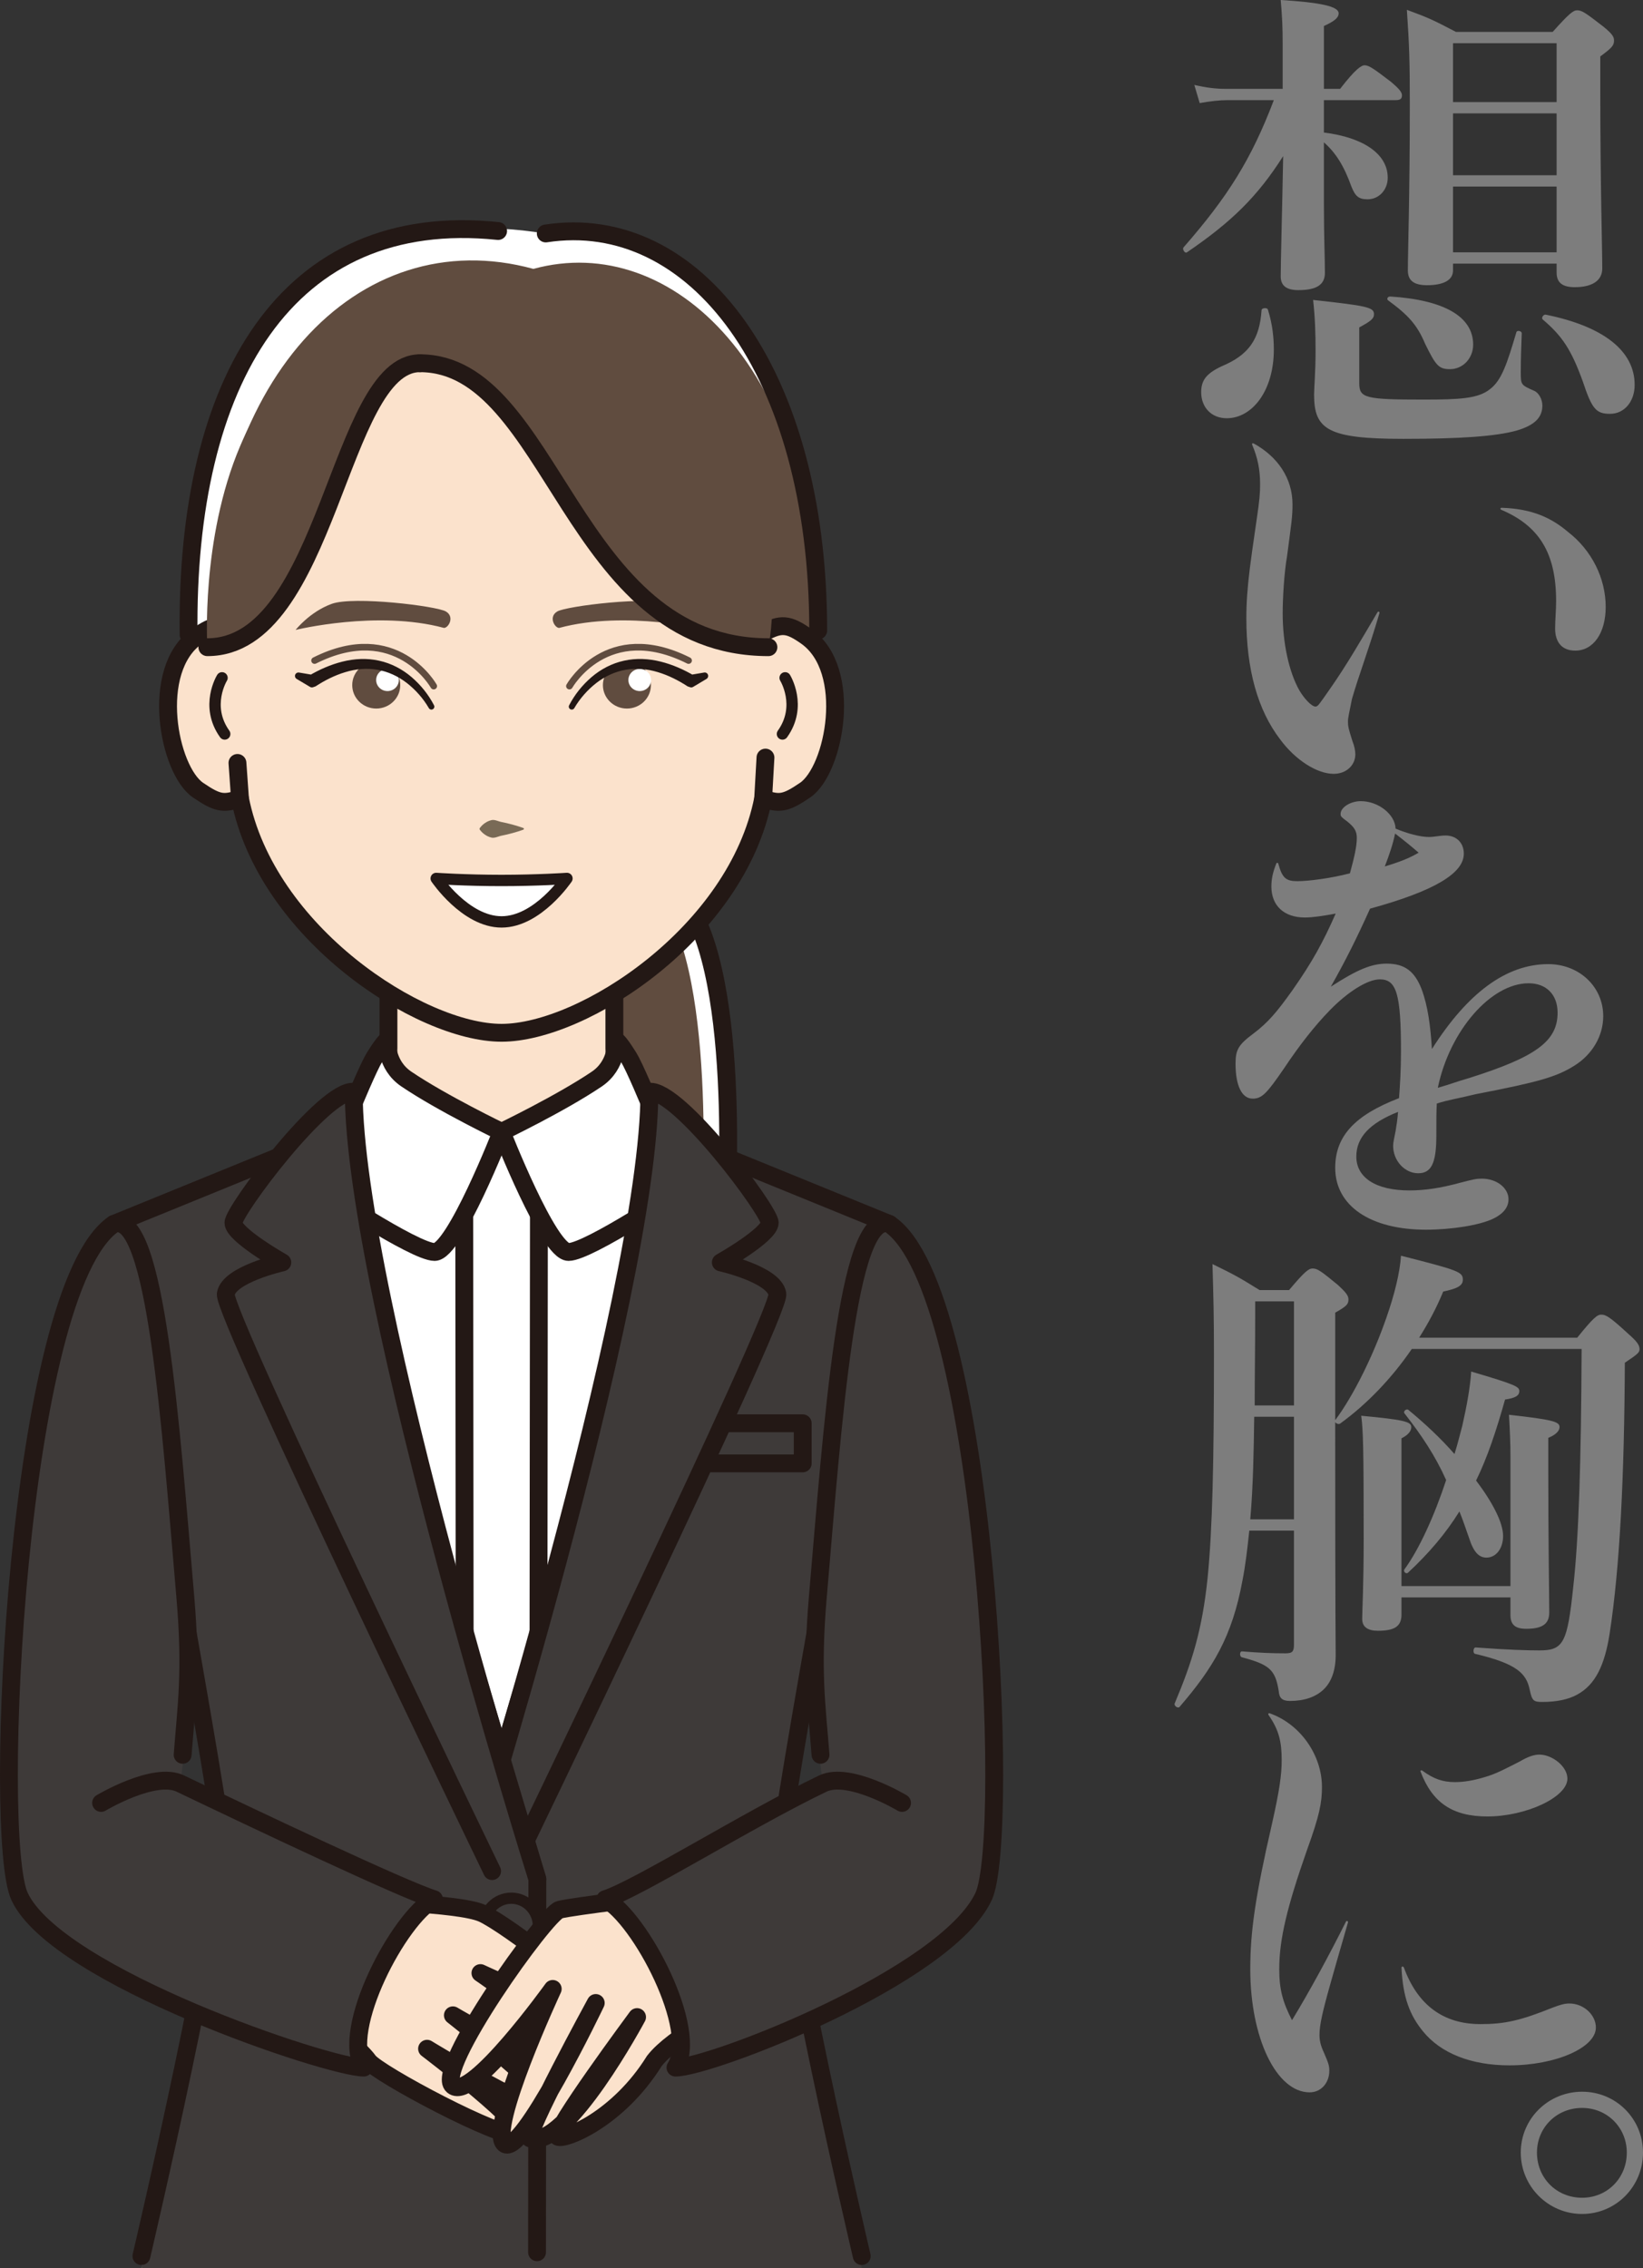 <?xml version="1.0" encoding="utf-8"?>
<!-- Generator: Adobe Illustrator 16.0.0, SVG Export Plug-In . SVG Version: 6.00 Build 0)  -->
<!DOCTYPE svg PUBLIC "-//W3C//DTD SVG 1.1//EN" "http://www.w3.org/Graphics/SVG/1.1/DTD/svg11.dtd">
<svg version="1.1" id="レイヤー_1" xmlns="http://www.w3.org/2000/svg" xmlns:xlink="http://www.w3.org/1999/xlink" x="0px"
	 y="0px" width="368.162px" height="508.236px" viewBox="0 0 368.162 508.236" enable-background="new 0 0 368.162 508.236"
	 xml:space="preserve">
<rect x="0" y="0" width="368.162" height="508.236" fill="#333333" stroke="none"/>
<g>
	
		<path fill="#FFFFFF" stroke="#231815" stroke-width="4" stroke-linecap="round" stroke-linejoin="round" stroke-miterlimit="10" d="
		M86.22,272.327h76.491c0,0,3.863-57.736-10.738-72.338c-14.603-14.603-42.433-12.581-55.014,0
		C84.379,212.569,86.22,272.327,86.22,272.327z"/>
	<path fill="#604C3F" d="M86.22,272.327h70.991c0,0,3.862-57.736-10.74-72.338c-14.602-14.603-36.931-12.581-49.512,0
		C84.379,212.569,86.22,272.327,86.22,272.327z"/>
	<path fill="#FFFFFF" d="M122.102,52.316c33.151-5.092,61.241,30.553,61.241,88.963c0,22.621-29.428,82.972-70.94,82.972
		c-41.386,0-69.757-56.147-70.135-81.475C41.392,84.068,68.785,43.63,122.102,52.316z"/>
	<path fill="#604C3F" d="M119.523,60.254c31.106-8.537,63.82,22.615,63.82,81.025c0,22.621-29.428,82.972-70.94,82.972
		c-41.386,0-65.229-54.649-65.607-79.977C45.919,85.565,80.092,49.471,119.523,60.254z"/>
	
		<path fill="#FBE2CC" stroke="#231815" stroke-width="4" stroke-linecap="round" stroke-linejoin="round" stroke-miterlimit="10" d="
		M137.668,234.862c0-20.668,0-26.509,0-26.509H87.044c0,0,0,8.537,0,26.509S51.418,267.73,51.418,267.73s8.615,25.801,60.938,25.801
		c52.323,0,60.938-25.801,60.938-25.801S137.668,255.529,137.668,234.862z"/>
	<g>
		<path fill="#FFFFFF" d="M192.962,508.236H31.742l22.087-113.228L37.322,274.273c0,0,43.058-20.646,75.071-20.646
			s74.997,20.646,74.997,20.646l-16.506,120.732L192.962,508.236z"/>
	</g>
	<path fill="#FBE2CC" d="M44.09,142.604c4.034-2.855,5.725-2.945,9.604-0.842c3.873-31.313,17.688-62.36,58.698-62.36
		s54.825,31.047,58.698,62.36c3.88-2.103,5.57-2.013,9.605,0.842c10.643,7.534,6.311,29.946-0.283,34.447
		c-4.418,3.016-5.739,3.125-9.405,1.903c-5.888,30.004-41.205,52.473-58.615,52.473s-52.728-22.469-58.615-52.473
		c-3.666,1.222-4.986,1.113-9.405-1.903C37.78,172.551,33.448,150.138,44.09,142.604z"/>
	
		<path fill="none" stroke="#231815" stroke-width="2.547" stroke-linecap="round" stroke-linejoin="round" stroke-miterlimit="10" d="
		M49.752,151.89c0,0-3.894,6.29,0.6,12.58"/>
	
		<path fill="none" stroke="#231815" stroke-width="2.547" stroke-linecap="round" stroke-linejoin="round" stroke-miterlimit="10" d="
		M175.932,151.89c0,0,3.893,6.29-0.6,12.58"/>
	<g>
		<path fill="#796A56" d="M117.266,185.914c-0.812,0.303-1.623,0.531-2.436,0.767c-0.812,0.224-1.624,0.416-2.436,0.576
			c-0.813,0.16-1.624,0.67-2.437,0.384c-0.406-0.114-0.813-0.288-1.219-0.565c-0.406-0.265-0.813-0.604-1.22-1.151
			c-0.086-0.116-0.082-0.272,0-0.382c0.405-0.548,0.811-0.888,1.217-1.154c0.406-0.279,0.812-0.453,1.218-0.568
			c0.812-0.288,1.625,0.221,2.438,0.379c0.812,0.158,1.624,0.349,2.437,0.571c0.813,0.233,1.625,0.461,2.438,0.762
			c0.105,0.04,0.159,0.157,0.12,0.262C117.365,185.851,117.32,185.893,117.266,185.914z"/>
	</g>
	
		<path fill="#FFFFFF" stroke="#231815" stroke-width="4" stroke-linecap="round" stroke-linejoin="round" stroke-miterlimit="10" d="
		M110.259,74.632"/>
	<path fill="none" stroke="#231815" stroke-width="4" stroke-linecap="round" stroke-linejoin="round" stroke-miterlimit="10" d="
		M42.261,142.233c-0.7-56.739,21.888-95.419,69.354-90.468"/>
	<path fill="none" stroke="#231815" stroke-width="4" stroke-linecap="round" stroke-linejoin="round" stroke-miterlimit="10" d="
		M122.297,52.316c33.151-5.092,61.045,30.553,61.045,88.963"/>
	<g>
		<path fill="none" stroke="#231815" stroke-width="4" stroke-linecap="round" stroke-linejoin="round" stroke-miterlimit="10" d="
			M171.008,178.955c3.666,1.222,4.986,1.113,9.405-1.903c6.594-4.5,10.926-26.913,0.283-34.447
			c-4.035-2.855-5.725-2.945-9.605-0.842"/>
		<path fill="none" stroke="#231815" stroke-width="4" stroke-linecap="round" stroke-linejoin="round" stroke-miterlimit="10" d="
			M53.695,141.762c-3.88-2.103-5.57-2.013-9.604,0.842c-10.643,7.534-6.311,29.946,0.282,34.447
			c4.419,3.016,5.739,3.125,9.405,1.903"/>
		<path fill="none" stroke="#231815" stroke-width="4" stroke-linecap="round" stroke-linejoin="round" stroke-miterlimit="10" d="
			M53.208,170.957l0.569,7.998c5.888,30.004,40.307,52.473,58.615,52.473s52.728-22.469,58.615-52.473l0.518-9.196"/>
	</g>
	
		<path fill="#FFFFFF" stroke="#231815" stroke-width="2.547" stroke-linecap="round" stroke-linejoin="round" stroke-miterlimit="10" d="
		M127.042,196.844c0,0-6.559,9.735-14.648,9.735s-14.648-9.735-14.648-9.735s6.559,0.449,14.648,0.449
		S127.042,196.844,127.042,196.844z"/>
	<path fill="#604C3F" d="M99.911,137.015c-2.033-1.203-20.643-3.5-25.585-1.703s-8.087,5.841-8.087,5.841s18.271-4.493,33.248-0.449
		C100.492,140.707,101.944,138.218,99.911,137.015z"/>
	<g>
		<ellipse fill="#604C3F" cx="84.307" cy="153.523" rx="5.379" ry="5.248"/>
		<ellipse fill="#FFFFFF" cx="86.828" cy="152.377" rx="2.54" ry="2.478"/>
		<g>
			<path fill="#231815" d="M96.071,158.632c-1.231-2.116-2.955-4.068-4.899-5.58c-1.957-1.519-4.233-2.577-6.619-2.973
				c-2.382-0.418-4.848-0.178-7.183,0.536c-2.343,0.701-4.575,1.824-6.664,3.188l-0.002,0l-0.554,0.191
				c-0.23,0.079-0.476,0.045-0.67-0.069l-3.005-1.79c-0.369-0.22-0.49-0.698-0.27-1.066c0.169-0.284,0.491-0.421,0.799-0.369
				l3.447,0.586l-1.223,0.123v-0.001c2.324-1.362,4.832-2.487,7.502-3.149c2.654-0.675,5.511-0.823,8.225-0.21
				c2.719,0.587,5.227,1.921,7.285,3.684c2.062,1.783,3.75,3.872,5.016,6.306c0.169,0.324,0.043,0.724-0.281,0.893
				c-0.314,0.164-0.7,0.05-0.877-0.252L96.071,158.632z"/>
		</g>
		
			<path fill="none" stroke="#604C3F" stroke-width="1.488" stroke-linecap="round" stroke-linejoin="round" stroke-miterlimit="10" d="
			M97.188,153.742c0,0-8.399-14.923-26.697-5.729"/>
	</g>
	<path fill="#604C3F" d="M124.875,137.015c2.033-1.203,20.643-3.5,25.585-1.703s8.087,5.841,8.087,5.841s-18.271-4.493-33.248-0.449
		C124.294,140.707,122.842,138.218,124.875,137.015z"/>
	<g>
		<ellipse fill="#604C3F" cx="140.479" cy="153.523" rx="5.379" ry="5.248"/>
		<ellipse fill="#FFFFFF" cx="143.35" cy="152.377" rx="2.54" ry="2.478"/>
		<g>
			<path fill="#231815" d="M127.53,158.039c1.267-2.434,2.954-4.523,5.016-6.306c2.059-1.763,4.566-3.097,7.285-3.684
				c2.714-0.612,5.57-0.464,8.225,0.21c2.67,0.662,5.178,1.787,7.502,3.149v0.001l-1.223-0.123l3.447-0.586
				c0.424-0.072,0.826,0.213,0.897,0.637c0.056,0.325-0.102,0.639-0.368,0.799l-3.005,1.79c-0.21,0.125-0.452,0.143-0.666,0.07
				l-0.558-0.192l-0.001,0c-2.09-1.364-4.322-2.487-6.665-3.188c-2.335-0.713-4.801-0.954-7.183-0.536
				c-2.386,0.396-4.662,1.454-6.619,2.973c-1.944,1.512-3.668,3.464-4.899,5.58l-0.026,0.045c-0.184,0.316-0.589,0.423-0.905,0.239
				C127.477,158.738,127.369,158.351,127.53,158.039z"/>
		</g>
		
			<path fill="none" stroke="#604C3F" stroke-width="1.488" stroke-linecap="round" stroke-linejoin="round" stroke-miterlimit="10" d="
			M127.598,153.742c0,0,8.399-14.923,26.697-5.729"/>
	</g>
	<path fill="#604C3F" d="M94.095,81.395c-18.231,0-20.554,63.628-47.631,63.628c0,0-1.533-24.201,7.343-45.057
		C59.967,85.493,74.09,62.375,94.095,81.395z"/>
	<path fill="none" stroke="#231815" stroke-width="4" stroke-linecap="round" stroke-linejoin="round" stroke-miterlimit="10" d="
		M94.095,81.395c-18.231,0-20.554,63.628-47.631,63.628"/>
	<path fill="#604C3F" d="M94.095,81.395c29.891,0,33.698,63.628,78.093,63.628c0,0,5.205-24.8-9.349-45.656
		C152.74,84.894,126.895,62.375,94.095,81.395z"/>
	<path fill="none" stroke="#231815" stroke-width="4" stroke-linecap="round" stroke-linejoin="round" stroke-miterlimit="10" d="
		M94.095,81.395c29.891,0,33.698,63.628,78.093,63.628"/>
	
		<polygon fill="#FFFFFF" stroke="#231815" stroke-width="4" stroke-linecap="round" stroke-linejoin="round" stroke-miterlimit="10" points="
		120.594,436.047 104.192,436.047 104.008,254.527 120.778,254.527 	"/>
	
		<path fill="#FFFFFF" stroke="#231815" stroke-width="4" stroke-linecap="round" stroke-linejoin="round" stroke-miterlimit="10" d="
		M83.912,236.932c-2.444,3.929-12.432,29.278-12.432,29.278s21.412,14.331,25.905,14.331s15.008-26.913,15.008-26.913
		s-13.268-6.38-21.318-11.821c-4.761-3.216-4.344-8.606-4.344-8.606S86.357,233.002,83.912,236.932z"/>
	
		<path fill="#FFFFFF" stroke="#231815" stroke-width="4" stroke-linecap="round" stroke-linejoin="round" stroke-miterlimit="10" d="
		M140.875,236.932c2.444,3.929,12.432,29.278,12.432,29.278s-21.412,14.331-25.905,14.331s-15.008-26.913-15.008-26.913
		s13.268-6.38,21.318-11.821c4.761-3.216,4.344-8.606,4.344-8.606S138.429,233.002,140.875,236.932z"/>
	<g>
		<path fill="#3E3A39" d="M153.766,255.703l45.53,18.57c0,0-22.805,123.732-24.035,136.912s17.837,97.051,17.837,97.051h-88.652
			l-0.072-87.165L153.766,255.703z"/>
		
			<rect x="147.604" y="318.928" fill="#3E3A39" stroke="#231815" stroke-width="4" stroke-linecap="round" stroke-linejoin="round" stroke-miterlimit="10" width="32.268" height="8.986"/>
		<path fill="none" stroke="#231815" stroke-width="4" stroke-linecap="round" stroke-linejoin="round" stroke-miterlimit="10" d="
			M104.375,421.071l49.392-165.368l45.53,18.57c0,0-22.805,123.732-24.035,136.912s17.837,94.352,17.837,94.352"/>
		
			<path fill="#3E3A39" stroke="#231815" stroke-width="4" stroke-linecap="round" stroke-linejoin="round" stroke-miterlimit="10" d="
			M104.447,504.678l-0.072-83.606c0,0,41.144-130.898,41.144-176.428c6.59-0.599,26.958,26.659,26.958,29.355
			c0,2.695-10.953,8.885-10.953,8.885s11.992,2.672,12.671,7.078c0.679,4.405-59.678,129.313-59.678,129.313"/>
	</g>
	<g>
		<path fill="#3E3A39" d="M71.02,255.703l-45.53,18.57c0,0,22.806,123.732,24.035,136.912s-17.837,97.051-17.837,97.051h88.651
			l0.072-87.165L71.02,255.703z"/>
		<path fill="none" stroke="#231815" stroke-width="4" stroke-linecap="round" stroke-linejoin="round" stroke-miterlimit="10" d="
			M120.412,421.071L71.02,255.703l-45.53,18.57c0,0,22.806,123.732,24.035,136.912s-17.837,94.352-17.837,94.352"/>
		
			<path fill="#3E3A39" stroke="#231815" stroke-width="4" stroke-linecap="round" stroke-linejoin="round" stroke-miterlimit="10" d="
			M120.339,504.678l0.072-83.606c0,0-41.144-130.898-41.144-176.428c-6.59-0.599-26.958,26.659-26.958,29.355
			c0,2.695,10.953,8.885,10.953,8.885s-11.992,2.672-12.671,7.078c-0.679,4.405,59.678,129.313,59.678,129.313"/>
	</g>
	
		<ellipse fill="#3E3A39" stroke="#231815" stroke-width="2.519" stroke-linecap="round" stroke-linejoin="round" stroke-miterlimit="10" cx="114.565" cy="431.555" rx="6.073" ry="6.209"/>
	<g>
		
			<path fill="#FBE2CC" stroke="#231815" stroke-width="4" stroke-linecap="round" stroke-linejoin="round" stroke-miterlimit="10" d="
			M79.494,425.955c0,0,23.144,0.395,28.544,2.762c5.399,2.365,28.157,19.717,27.386,22.872s-27.771-9.464-27.771-9.464
			s26.614,18.141,23.528,21.689s-29.7-12.226-29.7-12.226s24.687,19.323,22.372,21.296c-2.314,1.972-28.158-13.803-28.158-13.803
			s23.915,18.141,20.443,19.324c-3.472,1.182-31.629-13.803-33.558-16.564c-1.929-2.76-12.343-11.83-12.343-11.83L79.494,425.955z"
			/>
		
			<path fill="#FBE2CC" stroke="#231815" stroke-width="4" stroke-linecap="round" stroke-linejoin="round" stroke-miterlimit="10" d="
			M148.538,424.772c0,0-20.058,2.366-23.143,3.155c-3.086,0.789-28.158,35.887-23.915,39.436s22.372-21.689,22.372-21.689
			s-14.657,31.549-10.801,34.703c3.857,3.155,20.443-31.549,20.443-31.549s-16.315,29.881-14.657,30.366
			c8.101,2.366,23.915-27.211,23.915-27.211s-19.286,26.028-17.743,26.816s13.5-3.943,21.6-16.958
			c4.243-5.521,16.973-11.83,16.973-11.83S160.496,426.744,148.538,424.772z"/>
	</g>
	<g>
		<path fill="#3E3A39" d="M97.241,425.564c-9.586-2.996-56.912-25.762-56.912-25.762s3.242-18.203,1.198-41.935
			c-3.286-38.149-6.59-86.866-16.037-83.595C2.886,285.381-1.848,411.611,4.384,424.964c8.387,17.972,69.343,38.342,77.131,38.342
			C76.124,454.918,89.453,429.758,97.241,425.564z"/>
	</g>
	<g>
		<path fill="none" stroke="#231815" stroke-width="4" stroke-linecap="round" stroke-linejoin="round" stroke-miterlimit="10" d="
			M40.927,393.213c0.826-10.938,2.052-18.484,0.6-35.345c-3.286-38.149-6.59-86.866-16.037-83.595
			C3.785,288.975-1.848,411.611,4.384,424.964c8.387,17.972,69.343,38.342,77.131,38.342c-5.392-8.388,7.938-33.548,15.726-37.741
			c-7.102-2.22-40.178-17.92-56.845-25.909c-5.831-2.794-17.74,4.342-17.74,4.342"/>
	</g>
	<g>
		<path fill="#3E3A39" d="M135.633,425.564c9.586-2.996,48.825-25.762,48.825-25.762s-3.242-18.203-1.199-41.935
			c3.287-38.149,6.59-86.866,16.037-83.595c22.604,11.107,27.338,137.338,21.107,150.69c-8.389,17.972-61.256,38.342-69.043,38.342
			C156.751,454.918,143.421,429.758,135.633,425.564z"/>
	</g>
	<g>
		<path fill="none" stroke="#231815" stroke-width="4" stroke-linecap="round" stroke-linejoin="round" stroke-miterlimit="10" d="
			M183.858,393.213c-0.826-10.938-2.051-18.484-0.6-35.345c3.287-38.149,6.59-86.866,16.037-83.595
			c21.705,14.701,27.338,137.338,21.107,150.69c-8.389,17.972-61.256,38.342-69.043,38.342c5.392-8.388-7.938-33.548-15.727-37.741
			c7.102-2.22,32.09-17.92,48.756-25.909c5.832-2.794,17.74,4.342,17.74,4.342"/>
	</g>
</g>
<g>
	<path fill="#7D7D7D" d="M296.661,45.76c0,7.48,0.221,11.88,0.221,15.4c0,2.64-1.871,3.85-5.941,3.85
		c-2.529,0-3.959-0.88-3.959-3.08c0-2.97,0.33-15.18,0.551-26.95c-5.721,9.02-11.551,14.74-21.561,21.56
		c-0.439,0.33-1.1-0.66-0.77-1.1c9.898-11.33,15.18-19.69,20.238-33h-10.34c-1.869,0-3.74,0.22-6.27,0.66l-1.209-4.07
		c2.859,0.66,4.949,0.88,7.039,0.88h12.76V9.79c0-3.52-0.109-6.05-0.439-9.79c8.91,0.55,12.98,1.43,12.98,2.97
		c0,0.99-0.881,1.76-3.301,2.86v14.08h3.631c3.41-4.4,4.729-5.28,5.5-5.28c0.99,0,2.199,0.88,5.939,3.74
		c1.541,1.32,2.42,2.2,2.42,2.97s-0.33,1.1-1.43,1.1h-16.061v7.26c8.91,1.1,14.301,4.84,14.301,10.12c0,2.75-1.98,4.84-4.51,4.84
		c-1.98,0-2.75-0.66-3.631-2.86c-1.65-4.62-3.52-7.59-6.16-9.9V45.76z M285.44,78.32c0,9.24-4.84,15.4-10.559,15.4
		c-3.41,0-5.721-2.42-5.721-5.83c0-2.64,1.1-4.18,4.621-5.83c6.049-2.53,8.469-6.05,8.908-12.541c0-0.55,1.32-0.66,1.432-0.11
		C285.112,72.6,285.44,75.57,285.44,78.32z M304.581,85.91c0,3.3,1.43,3.63,14.41,3.63c8.141,0,12.211-0.22,14.85-2.31
		c2.641-1.98,3.852-5.72,5.941-12.76c0.109-0.55,1.209-0.33,1.209,0.22c-0.109,2.86-0.219,5.72-0.219,8.58c0,2.97,0,2.97,2.969,4.29
		c1.1,0.44,1.871,1.98,1.871,3.3c0,2.64-1.65,4.4-5.721,5.61c-4.73,1.32-12.76,1.87-25.41,1.87c-16.939,0-20.02-2.09-20.02-9.9
		c0-1.65,0.33-4.95,0.33-9.9c0-3.74-0.111-7.48-0.551-11.33c12.1,1.32,13.641,1.65,13.641,3.19c0,0.99-0.66,1.54-3.301,2.97V85.91z
		 M324.931,82.72c-2.529,0-3.189-0.77-5.609-5.72c-1.76-4.18-3.74-6.38-8.25-9.68c-0.439-0.33-0.109-0.88,0.439-0.88
		c12.102,0.77,18.592,4.51,18.592,10.78C330.103,80.3,327.792,82.72,324.931,82.72z M325.591,59.07v1.54c0,2.2-2.199,3.3-5.83,3.3
		c-2.859,0-4.289-0.99-4.289-3.3c0-4.18,0.439-16.83,0.439-37.18c0-9.57-0.109-13.2-0.66-21.23c5.061,1.87,5.941,2.31,11,4.95h21.67
		c3.74-4.18,4.621-4.84,5.5-4.84c1.102,0,1.98,0.66,5.83,3.63c1.762,1.43,2.42,2.2,2.42,3.08c0,1.21-0.439,1.65-3.08,3.63v7.81
		c0,20.79,0.441,34.98,0.441,39.71c0,2.75-2.311,4.18-6.16,4.18c-2.75,0-4.07-0.99-4.07-3.3v-1.98H325.591z M348.802,9.68h-23.211
		v13.2h23.211V9.68z M348.802,25.41h-23.211v13.86h23.211V25.41z M348.802,41.8h-23.211v14.74h23.211V41.8z M360.792,92.73
		c-3.189,0-4.07-1.1-6.16-7.37c-2.529-6.93-4.51-10.01-8.91-13.75c-0.439-0.33,0.109-1.21,0.66-1.1
		c12.98,2.64,19.91,8.14,19.91,15.73C366.292,89.98,363.981,92.73,360.792,92.73z"/>
	<path fill="#7D7D7D" d="M280.931,99.372c5.391,2.97,8.691,7.81,8.691,13.64c0,2.86-0.221,3.96-1.211,11.55
		c-0.66,3.74-0.99,9.57-0.99,12.87c0,6.71,1.43,13.2,3.74,17.27c1.1,1.87,2.75,3.63,3.631,3.63c0.549,0,0.99-0.77,3.299-4.07
		c3.631-5.17,6.93-10.89,10.561-17.05c0.221-0.33,0.551-0.11,0.439,0.22c-2.309,7.92-4.619,13.86-6.16,19.25
		c-0.66,3.41-0.879,4.07-0.879,5.06c0,0.99,0.109,1.54,0.99,4.29c0.439,1.1,0.66,2.2,0.66,2.97c0,2.53-2.09,4.4-4.84,4.4
		c-3.74,0-8.58-3.08-11.99-7.7c-5.061-6.6-7.59-15.73-7.59-27.17c0-3.41,0.219-6.6,0.77-11.11c0.33-2.64,0.549-4.18,1.539-11
		c0.66-4.4,0.771-5.94,0.771-7.92c0-3.3-0.551-5.94-1.762-8.8C280.491,99.372,280.601,99.261,280.931,99.372z M336.481,113.782
		c6.93,0.22,11.221,2.31,14.85,5.39c5.281,4.07,8.471,10.34,8.471,16.83c0,5.83-2.75,9.79-6.82,9.79c-2.969,0-4.51-1.87-4.51-4.95
		c0-1.98,0.221-4.07,0.221-6.16c0-10.67-3.74-16.83-12.32-20.46C336.151,114.111,336.151,113.782,336.481,113.782z"/>
	<path fill="#7D7D7D" d="M286.431,193.491c0.881,3.3,1.76,3.96,4.291,3.96c2.529,0,7.59-0.66,11.77-1.76
		c0.99-3.63,1.541-6.05,1.541-7.92c0-1.54-0.551-2.42-2.201-3.74c-1.209-0.88-1.43-1.1-1.43-1.54c-0.109-1.54,2.199-2.97,4.51-2.97
		c3.961,0,7.701,2.97,7.811,6.16c2.641,1.1,5.5,1.87,7.48,1.87c1.209,0,2.42-0.33,3.74-0.33c2.42,0,4.068,1.65,4.068,4.07
		c0,4.4-6.6,8.36-21.01,12.32c-3.08,6.82-5.5,11.66-8.799,17.49c5.939-3.85,9.129-5.17,12.539-5.17c4.07,0,6.27,1.76,7.811,5.72
		c1.43,3.85,1.98,8.25,2.311,13.42c8.029-12.65,16.719-19.03,26.07-19.03c6.93,0,12.318,5.06,12.318,11.66
		c0,4.4-2.42,8.58-6.488,11.11c-4.07,2.53-7.922,3.63-22.111,6.38c-4.51,1.1-5.939,1.21-8.689,2.09
		c-0.109,1.76-0.109,3.3-0.109,7.26c0,6.27-1.211,8.36-4.07,8.36c-2.971,0-5.611-2.75-5.611-6.16c0-0.771,0.221-1.54,0.551-3.3
		c0.221-1.32,0.439-2.75,0.551-4.29c-6.381,2.53-9.352,5.72-9.352,10.01c0,4.729,4.4,7.591,11.881,7.591
		c3.52,0,7.039-0.551,11.109-1.65c3.41-0.881,3.85-0.99,5.17-0.99c3.301,0,5.941,2.09,5.941,4.62c0,1.76-1.102,3.19-3.301,4.29
		c-3.08,1.54-9.57,2.529-15.18,2.529c-12.541,0-20.35-5.39-20.35-13.859c0-7.04,4.289-11.77,14.299-15.62
		c0.221-2.75,0.439-6.49,0.439-10.45c0-12.87-0.988-16.17-4.729-16.17c-2.75,0-7.15,2.75-11.221,6.93
		c-3.41,3.52-6.711,7.7-10.23,12.98c-3.85,5.61-4.949,6.82-7.039,6.82c-2.42,0-3.852-2.86-3.852-7.81c0-3.19,0.66-4.29,4.07-6.82
		c3.191-2.42,5.17-4.73,8.691-9.68c4.398-6.27,6.82-10.67,9.68-17.16c-2.971,0.55-5.17,0.88-6.93,0.88c-4.621,0-7.48-2.64-7.48-6.93
		c0-1.76,0.33-3.19,1.1-5.17C286.101,193.271,286.321,193.271,286.431,193.491z M317.892,191.071c-1.65-1.43-3.41-2.86-5.279-4.29
		c-0.441,2.2-1.32,4.84-2.311,7.37C313.931,193.051,315.802,192.281,317.892,191.071z M329.222,241.561
		c14.961-4.73,19.801-8.25,19.801-14.63c0-4.07-2.531-6.6-6.49-6.6c-8.471,0-17.711,10.67-20.352,23.43
		C325.921,242.661,325.812,242.551,329.222,241.561z"/>
	<path fill="#7D7D7D" d="M299.192,318.23c4.18-5.61,8.58-14.631,11.439-22.881c1.869-5.279,3.08-10.34,3.299-13.969
		c12.98,3.299,13.861,3.629,13.861,5.389c0,1.32-1.211,1.98-4.4,2.641c-1.43,3.52-3.301,7.04-5.391,10.34h35.42
		c3.631-4.51,4.512-5.17,5.391-5.17c1.1,0,2.09,0.66,6.16,4.4c1.76,1.54,2.42,2.42,2.42,3.3c0,0.771-0.33,1.101-3.299,3.08
		c-0.111,25.3-1.102,45.761-3.41,60.72c-1.102,7.041-3.191,11.44-7.262,13.641c-1.979,1.1-4.619,1.65-7.809,1.65
		c-1.98,0-2.311-0.221-2.861-2.86c-0.77-3.521-2.859-5.72-12.209-7.92c-0.551-0.11-0.439-1.431,0.109-1.431
		c7.371,0.551,11.66,0.66,14.301,0.66c5.389,0,6.27-1.65,7.59-14.3c1.209-10.67,1.76-27.61,1.869-53.24h-38.061
		c-4.51,6.601-10.119,12.431-16.059,16.72c-0.33,0.221-0.881,0-1.1-0.33c0,45.541,0.109,49.391,0.109,52.251
		c0,3.409-0.99,6.05-2.75,7.7c-1.76,1.649-4.291,2.529-7.48,2.529c-1.76,0-2.42-0.66-2.529-2.199c-0.771-4.84-2.09-5.94-8.25-7.59
		c-0.551-0.111-0.551-1.32,0-1.32c3.959,0.33,6.82,0.439,9.789,0.439c1.541,0,1.871-0.439,1.871-1.98v-25.52H279.94
		c-0.439,4.18-0.879,7.92-1.539,11.221c-2.311,12.539-6.6,19.58-14.08,28.27c-0.33,0.439-1.32-0.221-1.1-0.77
		c3.85-9.131,6.16-16.391,7.369-28.051c1.1-11,1.43-25.96,1.43-50.16c0-8.25-0.109-12.76-0.33-20.24
		c5.17,2.53,5.941,2.971,10.561,5.83h6.6c3.521-4.18,4.4-4.84,5.281-4.84c1.1,0,1.98,0.66,5.719,3.74
		c1.65,1.539,2.311,2.31,2.311,3.189c0,1.1-0.439,1.541-2.969,2.971V318.23z M289.952,317.461h-8.91
		c-0.111,7.699-0.221,15.289-0.881,22.99h9.791V317.461z M289.952,291.61h-8.691v3.3c0,6.71-0.109,13.311-0.109,20.02h8.801V291.61z
		 M314.042,357.94v3.851c0,2.64-1.541,3.629-5.281,3.629c-2.309,0-3.52-0.879-3.52-2.639c0-1.761,0.33-7.48,0.33-18.041
		c0-19.91-0.109-24.311-0.551-27.5c9.461,0.881,11.221,1.32,11.221,2.53c0,0.88-0.66,1.76-2.199,2.53v33.109h24.42v-28.82
		c0-3.08-0.109-5.609-0.33-9.569c9.789,1.101,11.33,1.54,11.33,2.75c0,0.88-0.881,1.76-2.529,2.42v6.49
		c0,17.05,0.219,28.819,0.219,32.67c0,2.53-1.539,3.63-5.17,3.63c-2.529,0-3.52-0.99-3.52-3.08v-3.96H314.042z M315.472,352.44
		c-0.439,0.33-1.1-0.33-0.77-0.771c3.299-4.51,6.709-11.989,9.35-20.02c-2.529-5.609-5.5-10.01-9.35-14.96
		c-0.33-0.44,0.439-1.101,0.879-0.771c3.74,3.08,7.371,6.49,10.34,9.9c0.66-2.09,1.211-4.29,1.76-6.38
		c0.99-4.399,1.762-8.58,1.98-12.101c10.121,2.971,10.781,3.41,10.781,4.4s-0.881,1.54-3.191,1.87
		c-1.979,7.04-3.959,12.979-6.49,18.149c3.74,4.951,6.051,9.461,6.051,12.431c0,2.75-1.539,4.841-3.74,4.841
		c-1.65,0-2.859-1.211-3.85-4.291c-0.77-2.199-1.43-4.18-2.199-6.05C323.942,343.641,320.202,348.041,315.472,352.44z"/>
	<path fill="#7D7D7D" d="M284.562,383.932c6.82,2.42,11.66,9.35,11.66,16.5c0,3.52-0.551,6.38-3.301,13.97
		c-4.51,12.87-6.27,20.13-6.27,26.841c0,4.51,0.77,7.369,2.859,11.439c3.961-6.49,8.361-14.63,12.102-22.109
		c0.109-0.221,0.549-0.111,0.439,0.219c-0.99,3.521-1.65,5.611-3.85,13.421c-1.871,6.601-2.531,9.569-2.531,11.771
		c0,1.209,0.221,2.31,0.99,3.959c0.99,2.311,1.211,2.86,1.211,4.07c0,2.75-1.871,4.84-4.4,4.84c-7.48,0-13.311-12.21-13.311-27.609
		c0-8.36,1.1-16.17,4.84-32.451c1.76-7.81,2.201-11.22,2.201-14.41c0-4.18-0.66-6.819-2.971-10.119
		C284.122,384.041,284.231,383.821,284.562,383.932z M314.591,440.912c3.08,8.359,8.801,12.65,17.16,12.65
		c5.391,0,8.91-0.771,16.281-3.74c1.76-0.66,2.639-0.881,3.629-0.881c3.191,0,5.941,2.53,5.941,5.391c0,4.51-9.021,8.47-19.361,8.47
		c-8.689,0-15.4-2.75-19.359-7.59c-2.971-3.63-4.51-7.591-4.84-14.3C314.042,440.582,314.481,440.582,314.591,440.912z
		 M318.772,396.801c2.529,1.871,4.619,2.531,7.26,2.531c1.869,0,4.07-0.33,6.6-1.101c2.75-0.771,5.061-2.09,7.92-3.521
		c1.869-1.1,3.189-1.539,4.4-1.539c2.859,0,6.27,2.64,6.27,5.39c0,4.181-9.35,8.47-17.93,8.47c-7.811,0-12.32-3.08-14.961-10.01
		C318.222,396.691,318.442,396.582,318.772,396.801z"/>
	<path fill="#7D7D7D" d="M368.161,482.352c0,7.59-6.049,13.75-13.639,13.75s-13.75-6.16-13.75-13.75s6.16-13.641,13.75-13.641
		S368.161,474.762,368.161,482.352z M344.401,482.352c0,5.72,4.4,10.119,10.121,10.119c5.609,0,10.01-4.399,10.01-10.119
		c0-5.61-4.4-10.01-10.01-10.01C348.802,472.342,344.401,476.741,344.401,482.352z"/>
</g>
<g>
</g>
<g>
</g>
<g>
</g>
<g>
</g>
<g>
</g>
<g>
</g>
</svg>
